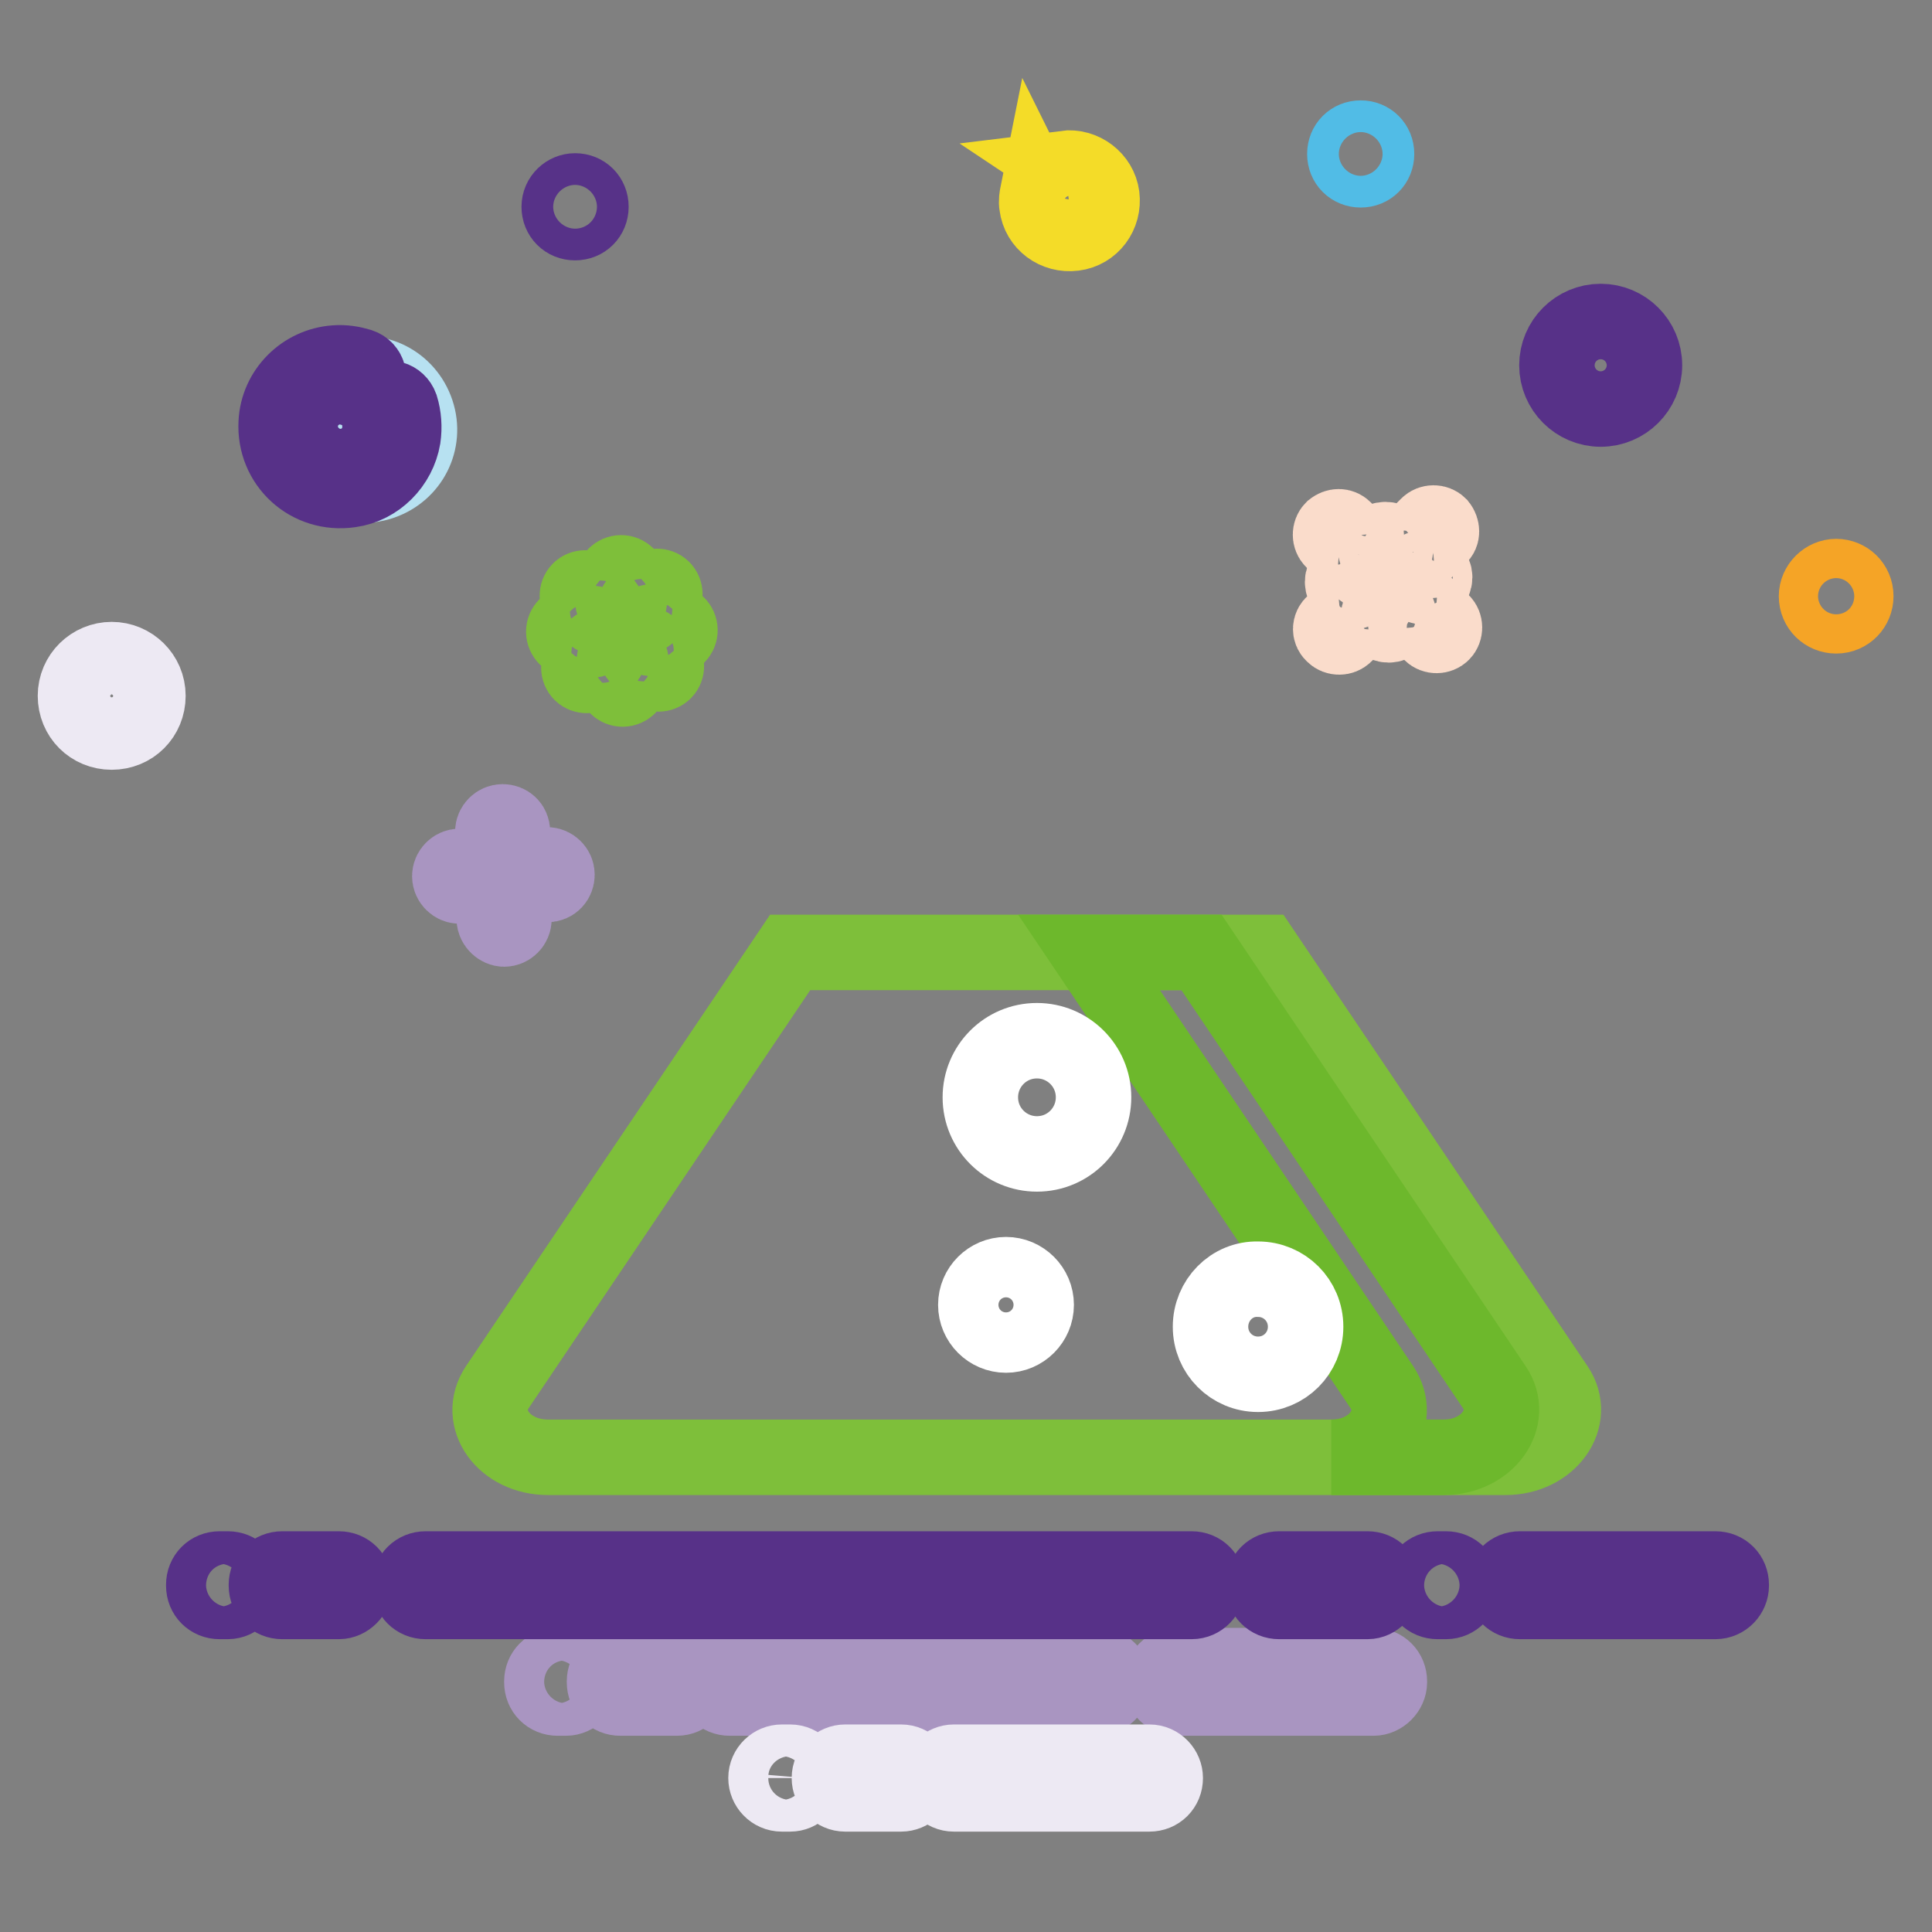 <?xml version="1.0" encoding="utf-8"?>
<!-- Svg Vector Icons : http://www.onlinewebfonts.com/icon -->
<!DOCTYPE svg PUBLIC "-//W3C//DTD SVG 1.1//EN" "http://www.w3.org/Graphics/SVG/1.1/DTD/svg11.dtd">
<svg version="1.1" xmlns="http://www.w3.org/2000/svg" xmlns:xlink="http://www.w3.org/1999/xlink" x="0px" y="0px" viewBox="0 0 256 256" enable-background="new 0 0 256 256" xml:space="preserve">
<rect x="0" y="0" width="256" height="256" fill="#808080" stroke="none"/>
<g> <path stroke-width="10" fill-opacity="0" stroke="#a995c1"  d="M145.4,225H96.7c-1.2,0-2.1-0.9-2.1-2.1v-0.1c0-1.2,0.9-2.1,2.1-2.1h48.7c1.2,0,2.1,0.9,2.1,2.1v0.1 C147.5,224,146.5,225,145.4,225z M89.7,225h-7.5c-1.2,0-2.1-0.9-2.1-2.1v-0.1c0-1.2,0.9-2.1,2.1-2.1h7.5c1.2,0,2.1,0.9,2.1,2.1v0.1 C91.8,224,90.9,225,89.7,225z M182,225H156c-1.2,0-2.1-0.9-2.1-2.1v-0.1c0-1.2,0.9-2.1,2.1-2.1H182c1.2,0,2.1,0.9,2.1,2.1v0.1 C184.1,224,183.1,225,182,225z M75,225h-1.1c-1.2,0-2.1-0.9-2.1-2.1v-0.1c0-1.2,0.9-2.1,2.1-2.1H75c1.2,0,2.1,0.9,2.1,2.1v0.1 C77.1,224,76.1,225,75,225z"/> <path stroke-width="10" fill-opacity="0" stroke="#ede9f3"  d="M119.4,237.7H112c-1.2,0-2.1-1-2.1-2.1v0c0-1.2,1-2.1,2.1-2.1h7.4c1.2,0,2.1,1,2.1,2.1v0 C121.5,236.8,120.5,237.7,119.4,237.7z M152.3,237.7h-25.9c-1.2,0-2.1-1-2.1-2.1v0c0-1.2,1-2.1,2.1-2.1h25.9c1.2,0,2.1,1,2.1,2.1v0 C154.4,236.8,153.5,237.7,152.3,237.7z M104.7,237.7h-1.1c-1.2,0-2.1-1-2.1-2.1v0c0-1.2,1-2.1,2.1-2.1h1.1c1.2,0,2.1,1,2.1,2.1v0 C106.7,236.8,105.8,237.7,104.7,237.7z"/> <path stroke-width="10" fill-opacity="0" stroke="#b7e1f1"  d="M46,49.9c-1,0.3-1.8,0.8-2.6,1.5c1,0.3,1.8,1.1,2.1,2.1c0.6,1.7-0.4,3.5-2.1,4.1c-0.9,0.3-1.8,0.2-2.5-0.2 c0,0.6,0.2,1.2,0.3,1.8c1.3,3.9,5.4,6,9.3,4.7c3.9-1.3,6-5.4,4.7-9.3S49.8,48.6,46,49.9z"/> <path stroke-width="10" fill-opacity="0" stroke="#573188"  d="M50.1,54.9c0.3,0.7,0.3,1.6,0.2,2.4c-0.3,2.4-2.3,4.3-4.7,4.5c-3.3,0.3-6.1-2.5-5.8-5.8 c0.2-2.4,2.1-4.3,4.4-4.7c0.8-0.1,1.7-0.1,2.4,0.2c0.6,0.2,1.1,0.1,1.6-0.3l0.1-0.1c0.9-0.8,0.6-2.2-0.6-2.6 c-1-0.3-2.1-0.5-3.3-0.4c-4.2,0.3-7.6,3.7-7.8,7.9c-0.3,5.4,4.3,9.7,9.8,8.9c3.6-0.5,6.4-3.4,7-6.9c0.2-1.4,0.1-2.8-0.3-4.1 c-0.4-1.1-1.7-1.5-2.6-0.7C50.1,53.7,49.9,54.3,50.1,54.9z"/> <path stroke-width="10" fill-opacity="0" stroke="#51bce6"  d="M178.2,20.4c0,1.2,0.9,2.1,2.1,2.1s2.1-0.9,2.1-2.1s-0.9-2.1-2.1-2.1S178.2,19.2,178.2,20.4z"/> <path stroke-width="10" fill-opacity="0" stroke="#573288"  d="M74.1,27.4c0,1.2,0.9,2.1,2.1,2.1c1.2,0,2.1-0.9,2.1-2.1s-0.9-2.1-2.1-2.1C75.1,25.3,74.1,26.2,74.1,27.4z" /> <path stroke-width="10" fill-opacity="0" stroke="#f5a426"  d="M240.7,79c0,1.5,1.2,2.6,2.6,2.6c1.5,0,2.6-1.2,2.6-2.6c0-1.5-1.2-2.6-2.6-2.6 C241.9,76.4,240.7,77.6,240.7,79z"/> <path stroke-width="10" fill-opacity="0" stroke="#f4dc28"  d="M141.1,22.3L141.1,22.3c0.6,0.4,1.1,1,1.2,1.8c0.2,1.4-0.8,2.7-2.2,2.9c-1.1,0.2-2.1-0.4-2.6-1.4 c-0.1,0.5-0.2,1.1-0.1,1.6c0.3,2.4,2.5,4,4.9,3.7c2.4-0.3,4-2.5,3.7-4.9C145.7,23.7,143.5,22,141.1,22.3z"/> <path stroke-width="10" fill-opacity="0" stroke="#573188"  d="M212.1,42.6c-3.2,0-5.8,2.6-5.8,5.8s2.6,5.8,5.8,5.8c3.2,0,5.8-2.6,5.8-5.8S215.3,42.6,212.1,42.6z  M212.1,50.5c-1.2,0-2.1-1-2.1-2.1c0-1.2,1-2.1,2.1-2.1c1.2,0,2.1,1,2.1,2.1C214.2,49.5,213.2,50.5,212.1,50.5z"/> <path stroke-width="10" fill-opacity="0" stroke="#ede9f3"  d="M14.8,87.4c-2.6,0-4.8,2.1-4.8,4.8s2.1,4.8,4.8,4.8s4.8-2.1,4.8-4.8S17.4,87.4,14.8,87.4z M14.8,93.9 c-1,0-1.7-0.8-1.7-1.7c0-1,0.8-1.7,1.7-1.7s1.7,0.8,1.7,1.7C16.5,93.1,15.7,93.9,14.8,93.9z"/> <path stroke-width="10" fill-opacity="0" stroke="#a995c1"  d="M60.9,114.8h3.7c0.7,0,1.3,0.6,1.3,1.3c0,0.7-0.6,1.3-1.3,1.3h-3.7c-0.7,0-1.3-0.6-1.3-1.3 C59.6,115.4,60.2,114.8,60.9,114.8z M65.5,121.8v-3.7c0-0.7,0.6-1.3,1.3-1.3s1.3,0.6,1.3,1.3v3.7c0,0.7-0.6,1.3-1.3,1.3 C66.2,123.1,65.5,122.5,65.5,121.8z M72.5,117.2h-3.7c-0.7,0-1.3-0.6-1.3-1.3s0.6-1.3,1.3-1.3h3.7c0.7,0,1.3,0.6,1.3,1.3 S73.3,117.2,72.5,117.2z M67.9,110.2v3.7c0,0.7-0.6,1.3-1.3,1.3c-0.7,0-1.3-0.6-1.3-1.3v-3.7c0-0.7,0.6-1.3,1.3-1.3 C67.3,108.9,67.9,109.4,67.9,110.2z"/> <path stroke-width="10" fill-opacity="0" stroke="#fadccb"  d="M177.9,77.1c0,0.7,0.6,1.3,1.3,1.3c0.7,0,1.3-0.6,1.3-1.3c0,0,0,0,0,0c0-0.7-0.6-1.3-1.3-1.3 C178.5,75.8,177.9,76.4,177.9,77.1C177.9,77.1,177.9,77.1,177.9,77.1z"/> <path stroke-width="10" fill-opacity="0" stroke="#fadccb"  d="M187.5,76.5c0,0.7,0.6,1.3,1.3,1.3c0.7,0,1.3-0.6,1.3-1.3c0,0,0,0,0,0c0-0.7-0.6-1.3-1.3-1.3 C188.1,75.2,187.5,75.8,187.5,76.5C187.5,76.5,187.5,76.5,187.5,76.5z"/> <path stroke-width="10" fill-opacity="0" stroke="#fadccb"  d="M182.3,72.8c0,0.7,0.6,1.3,1.3,1.3c0.7,0,1.3-0.6,1.3-1.3c0,0,0,0,0,0c0-0.7-0.6-1.3-1.3-1.3 C182.8,71.5,182.3,72.1,182.3,72.8C182.3,72.8,182.3,72.8,182.3,72.8z"/> <path stroke-width="10" fill-opacity="0" stroke="#fadccb"  d="M182.7,81.5c0,0.7,0.6,1.3,1.3,1.3c0.7,0,1.3-0.6,1.3-1.3c0,0,0,0,0,0c0-0.7-0.6-1.3-1.3-1.3 C183.3,80.2,182.7,80.8,182.7,81.5C182.7,81.5,182.7,81.5,182.7,81.5z"/> <path stroke-width="10" fill-opacity="0" stroke="#fadccb"  d="M178.1,70.1l3.9,3.9c0.4,0.4,0.4,1.1,0,1.5c-0.4,0.4-1.1,0.4-1.5,0l-3.9-3.9c-0.4-0.4-0.4-1.1,0-1.5 C177.1,69.7,177.7,69.7,178.1,70.1z M176.7,82.6l3.9-3.9c0.4-0.4,1.1-0.4,1.5,0c0.4,0.4,0.4,1.1,0,1.5l-3.9,3.9 c-0.4,0.4-1.1,0.4-1.5,0C176.2,83.7,176.2,83,176.7,82.6z M189.6,83.9l-3.9-3.9c-0.4-0.4-0.4-1.1,0-1.5c0.4-0.4,1.1-0.4,1.5,0 l3.9,3.9c0.4,0.4,0.4,1.1,0,1.5C190.7,84.3,190,84.3,189.6,83.9z M190.7,71.1l-3.9,3.9c-0.4,0.4-1.1,0.4-1.5,0 c-0.4-0.4-0.4-1.1,0-1.5l3.9-3.9c0.4-0.4,1.1-0.4,1.5,0C191.1,70.1,191.1,70.8,190.7,71.1z"/> <path stroke-width="10" fill-opacity="0" stroke="#7ebf3a"  d="M78.7,81.6l-1.9-1.9c-0.4-0.4-0.4-1.1,0-1.5c0.4-0.4,1.1-0.4,1.5,0l1.9,1.9c0.4,0.4,0.4,1.1,0,1.5 C79.8,82,79.1,82,78.7,81.6z M78.4,84.8h-2.6c-0.6,0-1.1-0.5-1.1-1.1c0-0.6,0.5-1.1,1.1-1.1h2.6c0.6,0,1.1,0.5,1.1,1.1 C79.4,84.3,79,84.8,78.4,84.8z M80.4,87.3l-1.9,1.9c-0.4,0.4-1.1,0.4-1.5,0c-0.4-0.4-0.4-1.1,0-1.5l1.9-1.9c0.4-0.4,1.1-0.4,1.5,0 C80.8,86.2,80.8,86.9,80.4,87.3z M83.6,87.6v2.6c0,0.6-0.5,1.1-1.1,1.1s-1.1-0.5-1.1-1.1v-2.6c0-0.6,0.5-1.1,1.1-1.1 S83.6,87.1,83.6,87.6z M86.1,85.6l1.9,1.9c0.4,0.4,0.4,1.1,0,1.5s-1.1,0.4-1.5,0l-1.9-1.9c-0.4-0.4-0.4-1.1,0-1.5 C85,85.2,85.7,85.2,86.1,85.6z M86.4,82.4h2.6c0.6,0,1.1,0.5,1.1,1.1c0,0.6-0.5,1.1-1.1,1.1h-2.6c-0.6,0-1.1-0.5-1.1-1.1 C85.4,82.9,85.9,82.4,86.4,82.4z M84.4,79.9l1.9-1.9c0.4-0.4,1.1-0.4,1.5,0c0.4,0.4,0.4,1.1,0,1.5l-1.9,1.9c-0.4,0.4-1.1,0.4-1.5,0 C84,81,84,80.3,84.4,79.9z M81.2,79.6v-2.6c0-0.6,0.5-1.1,1.1-1.1s1.1,0.5,1.1,1.1v2.6c0,0.6-0.5,1.1-1.1,1.1 C81.7,80.6,81.2,80.2,81.2,79.6z"/> <path stroke-width="10" fill-opacity="0" stroke="#7ebf3a"  d="M206.2,183.8l-38.8-57.6h-62.7l-38.8,57.6c-2.8,4.2,0.9,9.3,6.7,9.3h126.9 C205.3,193.1,209,187.9,206.2,183.8L206.2,183.8z"/> <path stroke-width="10" fill-opacity="0" stroke="#6db82c"  d="M198,183.8l-38.8-57.6h-14.9l38.8,57.6c2.8,4.2-0.8,9.3-6.7,9.3h14.9C197.1,193.1,200.8,187.9,198,183.8 L198,183.8z"/> <path stroke-width="10" fill-opacity="0" stroke="#ffffff"  d="M129.9,145.4c0,4.2,3.4,7.5,7.5,7.5c4.2,0,7.5-3.4,7.5-7.5l0,0c0-4.2-3.4-7.5-7.5-7.5 C133.2,137.9,129.9,141.3,129.9,145.4L129.9,145.4z"/> <path stroke-width="10" fill-opacity="0" stroke="#ffffff"  d="M160.4,175.8c0,3.5,2.8,6.3,6.3,6.3c3.5,0,6.3-2.8,6.3-6.3s-2.8-6.3-6.3-6.3 C163.2,169.4,160.4,172.3,160.4,175.8z"/> <path stroke-width="10" fill-opacity="0" stroke="#ffffff"  d="M129.3,172.9c0,2.2,1.8,4,4,4s4-1.8,4-4c0-2.2-1.8-4-4-4S129.3,170.7,129.3,172.9z"/> <path stroke-width="10" fill-opacity="0" stroke="#573188"  d="M157.9,212.2H56.4c-1.2,0-2.1-0.9-2.1-2.1V210c0-1.2,0.9-2.1,2.1-2.1h101.5c1.2,0,2.1,0.9,2.1,2.1v0.1 C160,211.2,159.1,212.2,157.9,212.2z M44.9,212.2h-7.5c-1.2,0-2.1-0.9-2.1-2.1V210c0-1.2,0.9-2.1,2.1-2.1h7.5 c1.2,0,2.1,0.9,2.1,2.1v0.1C47,211.2,46,212.2,44.9,212.2z M227.3,212.2h-25.9c-1.2,0-2.1-0.9-2.1-2.1V210c0-1.2,0.9-2.1,2.1-2.1 h25.9c1.2,0,2.1,0.9,2.1,2.1v0.1C229.4,211.2,228.5,212.2,227.3,212.2z M181.2,212.2h-11.7c-1.2,0-2.1-0.9-2.1-2.1V210 c0-1.2,0.9-2.1,2.1-2.1h11.7c1.2,0,2.1,0.9,2.1,2.1v0.1C183.2,211.2,182.3,212.2,181.2,212.2z M30.2,212.2h-1.1 c-1.2,0-2.1-0.9-2.1-2.1V210c0-1.2,0.9-2.1,2.1-2.1h1.1c1.2,0,2.1,0.9,2.1,2.1v0.1C32.3,211.2,31.3,212.2,30.2,212.2z M191.6,212.2 h-1.1c-1.2,0-2.1-0.9-2.1-2.1V210c0-1.2,0.9-2.1,2.1-2.1h1.1c1.2,0,2.1,0.9,2.1,2.1v0.1C193.7,211.2,192.8,212.2,191.6,212.2z"/></g>
</svg>